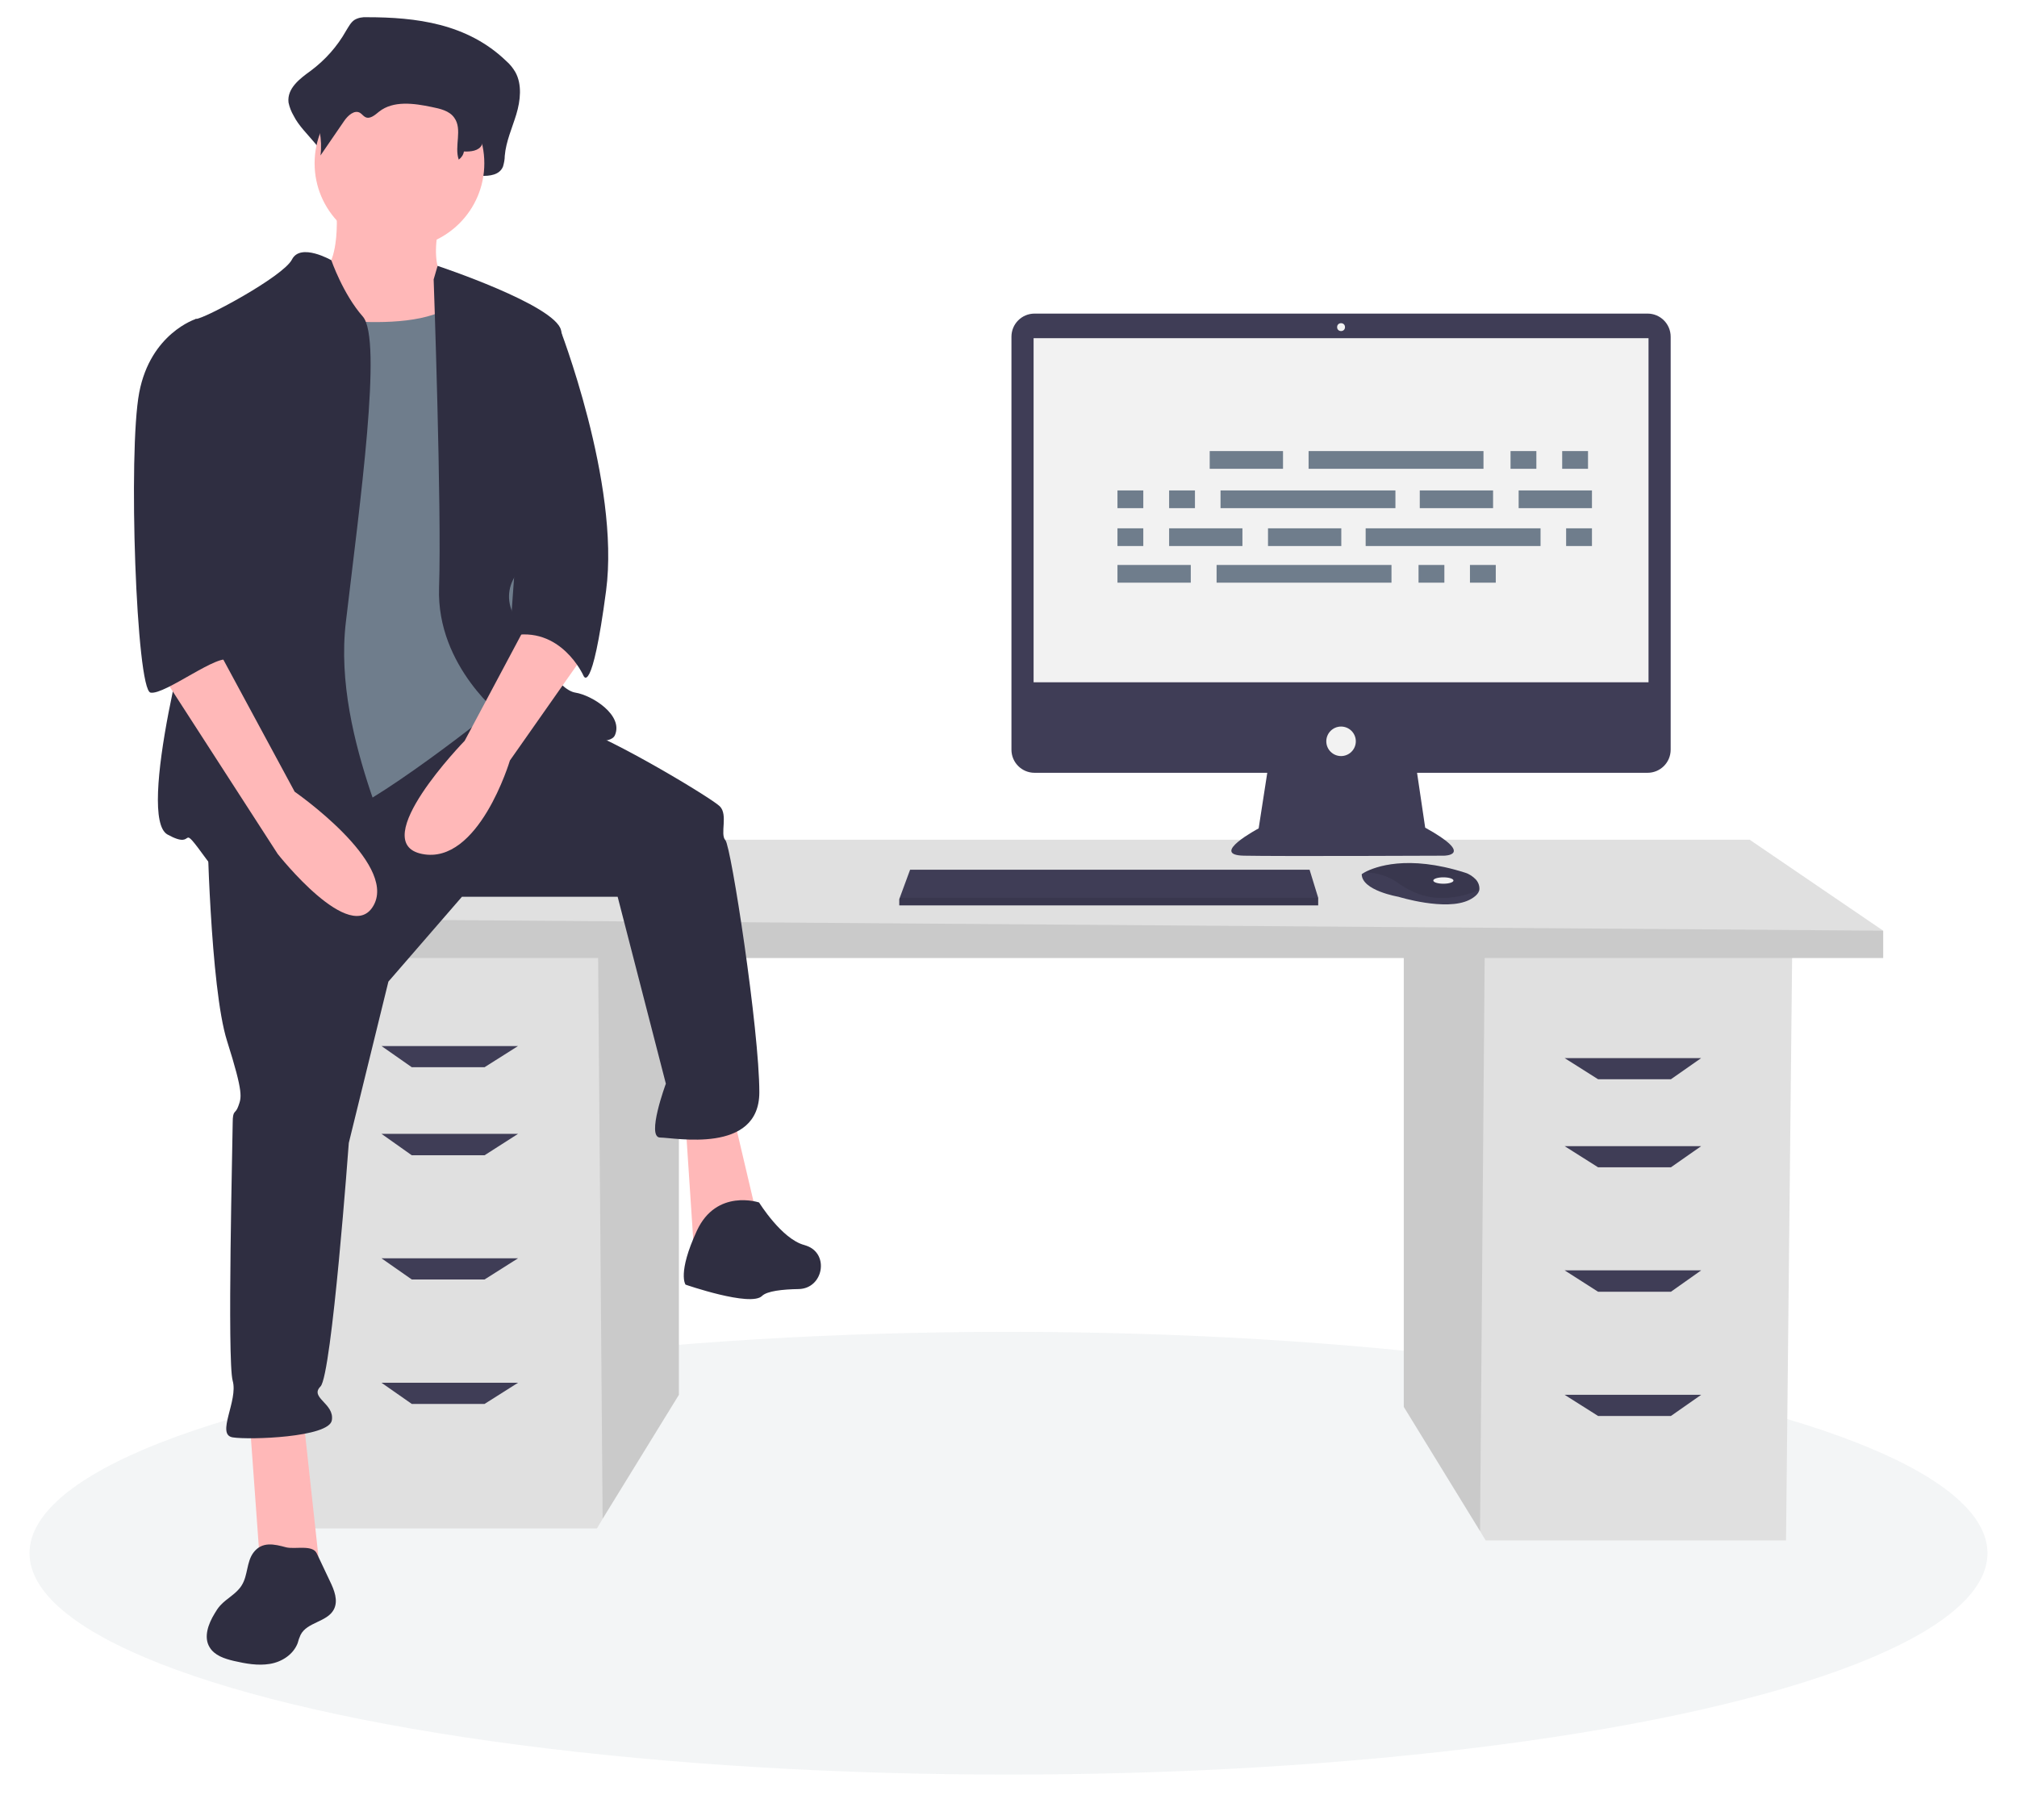 <?xml version="1.0" encoding="utf-8"?>
<!-- Generator: Adobe Illustrator 24.2.3, SVG Export Plug-In . SVG Version: 6.00 Build 0)  -->
<svg version="1.1" id="Layer_1" xmlns="http://www.w3.org/2000/svg" xmlns:xlink="http://www.w3.org/1999/xlink" x="0px" y="0px"
	 viewBox="0 0 820 740" style="enable-background:new 0 0 820 740;" xml:space="preserve">
<style type="text/css">
	.st0{opacity:8.000000e-02;fill:#6F7D8C;}
	.st1{fill:#E0E0E0;}
	.st2{opacity:0.1;enable-background:new    ;}
	.st3{fill:#3F3D56;}
	.st4{fill:#F2F2F2;}
	.st5{fill:#2F2E41;}
	.st6{fill:#FFB8B8;}
	.st7{fill:#6F7D8C;}
</style>
<ellipse class="st0" cx="410" cy="631.5" rx="398" ry="90"/>
<g>
	<polygon class="st1" points="570.7,387 570.7,572 601.7,622.5 604,626.3 726.1,626.3 728.6,387 	"/>
	<polygon class="st2" points="570.7,387 570.7,572 601.7,622.5 603.6,387 	"/>
	<polygon class="st1" points="276,382.1 276,567.1 245,617.5 242.7,621.4 120.6,621.4 118.1,382.1 	"/>
	<polygon class="st2" points="276,382.1 276,567.1 245,617.5 243.1,382.1 	"/>
	<polygon class="st1" points="765.6,378.4 765.6,389.5 102.1,389.5 102.1,373.5 163.7,341.4 711.3,341.4 	"/>
	<polygon class="st2" points="765.6,378.4 765.6,389.5 102.1,389.5 102.1,373.5 	"/>
	<polygon class="st3" points="197,433.9 167.4,433.9 155.1,425.3 210.6,425.3 	"/>
	<polygon class="st3" points="197,469.7 167.4,469.7 155.1,461 210.6,461 	"/>
	<polygon class="st3" points="197,520.2 167.4,520.2 155.1,511.6 210.6,511.6 	"/>
	<polygon class="st3" points="197,570.8 167.4,570.8 155.1,562.2 210.6,562.2 	"/>
	<polygon class="st3" points="649.7,438.8 679.3,438.8 691.6,430.2 636.1,430.2 	"/>
	<polygon class="st3" points="649.7,474.6 679.3,474.6 691.6,466 636.1,466 	"/>
	<polygon class="st3" points="649.7,525.2 679.3,525.2 691.6,516.5 636.1,516.5 	"/>
	<polygon class="st3" points="649.7,575.7 679.3,575.7 691.6,567.1 636.1,567.1 	"/>
	<path class="st3" d="M669.8,127.5H420.6c-5.2,0-9.4,4.2-9.4,9.4c0,0,0,0,0,0v167.9c0,5.2,4.2,9.4,9.4,9.4c0,0,0,0,0,0h94.6
		l-3.5,22.6c0,0-20.3,10.8-6,11.1s81.3,0,81.3,0s13,0-7.6-11.4l-3.3-22.3h93.7c5.2,0,9.4-4.2,9.4-9.4c0,0,0,0,0,0V136.9
		C679.2,131.7,675,127.5,669.8,127.5C669.8,127.5,669.8,127.5,669.8,127.5z"/>
	<rect x="420.2" y="137.5" class="st4" width="250" height="139.9"/>
	<circle class="st4" cx="545.2" cy="133" r="1.6"/>
	<circle class="st4" cx="545.2" cy="301.4" r="6"/>
	<polygon class="st3" points="535.9,365 535.9,368.1 365.6,368.1 365.6,365.6 365.8,365 370,353.6 532.4,353.6 	"/>
	<path class="st3" d="M601.4,361.9c-0.3,1.3-1.5,2.7-4.1,4c-9.5,4.7-28.8-1.3-28.8-1.3s-14.9-2.5-14.9-9.2c0.4-0.3,0.9-0.5,1.3-0.8
		c4-2.1,17.2-7.3,40.7,0.2c1.7,0.5,3.3,1.6,4.5,2.9C601.1,358.9,601.6,360.4,601.4,361.9z"/>
	<path class="st2" d="M601.4,361.9c-11.6,4.5-22,4.8-32.6-2.6c-4-3-8.9-4.6-13.9-4.6c4-2.1,17.2-7.3,40.7,0.2
		c1.7,0.5,3.3,1.6,4.5,2.9C601.1,358.9,601.6,360.4,601.4,361.9z"/>
	<ellipse class="st4" cx="586.8" cy="358" rx="4.1" ry="1.3"/>
	<polygon class="st2" points="535.9,365 535.9,368.1 365.6,368.1 365.6,365.6 365.8,365 	"/>
	<path class="st5" d="M149.1,7c-1.7-0.1-3.5,0.2-5,1.1c-1.5,1-2.4,2.8-3.4,4.4c-3.6,6.4-8.5,11.9-14.4,16.3c-4.3,3.1-9.7,7.1-9,12.9
		c0.4,1.9,1.1,3.7,2.1,5.4c4,8,14.8,14.2,13.7,23.3c3.9-6.6-1.3-9.8,2.6-16.4c1.9-3.1,5.1-6.7,8-4.7c0.9,0.7,1.6,1.8,2.6,2.4
		c2.4,1.4,4.9-1.3,6.9-3.1c7.2-6.4,17.4-4.8,26.3-2.7c4.2,0.9,8.8,2.2,11.3,6.2c3.3,5.3-3.1,11-4.7,17c-0.5,1.7,0.6,3.5,2.3,4
		c0.4,0.1,0.8,0.1,1.2,0.1c2.7-0.3,5.9-0.5,6-1.7c3.4,0.1,7.5-0.3,8.9-3.8c0.4-1.4,0.7-2.8,0.7-4.3c0.5-5.9,3-11.3,4.7-16.9
		s2.4-12.2-0.4-17.2c-1-1.7-2.2-3.2-3.7-4.5C189.9,9.5,169.1,7,149.1,7z"/>
	<path class="st6" d="M136.5,81.9c0,0,3.5,28.8-9.2,31.1s11.5,41.4,11.5,41.4l57.6,6.9l-13.8-46c0,0-9.2-3.5-3.5-26.5
		S136.5,81.9,136.5,81.9z"/>
	<polygon class="st6" points="101.4,576.3 106,639.7 130.2,639.7 123.3,576.3 	"/>
	<polygon class="st6" points="278.7,456.6 282.2,509.6 308.6,498.1 298.3,454.3 	"/>
	<path class="st5" d="M84.2,334.6c0,0,1.2,66.8,8.1,88.6s5.8,23,4.6,26.5s-2.3,1.2-2.3,6.9s-2.3,96.7,0,104.8s-6.9,21.9,0,23
		s39.1,0,40.3-6.9s-9.2-9.2-4.6-13.8s11.5-99,11.5-99l16.1-65.6l29.9-34.5h63.3l19.6,76c0,0-8.1,21.9-2.3,21.9s40.3,6.9,40.3-18.4
		s-11.5-100.1-13.8-102.5s1.2-10.4-2.3-13.8s-43.7-27.6-58.7-32.2s-36-10.1-36-10.1L84.2,334.6z"/>
	<path class="st5" d="M308.6,488.9c0,0-17.3-5.8-25.3,11.5s-4.6,21.9-4.6,21.9s26.5,9.2,31.1,4.6c2-2,8.4-2.7,14.9-2.8
		c10-0.2,12.6-14.3,3.2-17.6c-0.3-0.1-0.6-0.2-0.9-0.3C317.8,503.8,308.6,488.9,308.6,488.9z"/>
	<circle class="st6" cx="162.4" cy="66.4" r="34.5"/>
	<path class="st7" d="M117.5,127.4c0,0,56.4,11.5,70.2-6.9s19.6,51.8,19.6,51.8l6.9,73.7l-10.4,40.3c0,0-54.1,43.7-71.4,47.2
		s-43.7,5.8-43.7,5.8s8.1-127.8,8.1-130.1S117.5,127.4,117.5,127.4z"/>
	<path class="st5" d="M134.7,105.8c0,0-12.5-7.2-16-0.3S83,129.7,79.6,129.7s6.9,95.5,2.3,107.1s-26.5,95.5-13.8,102.5
		s3.5-6.9,16.1,10.4s74.8,17.3,78.3,10.4s-27.6-58.7-21.9-107.1s15-115.1,6.9-124.3S134.7,105.8,134.7,105.8z"/>
	<path class="st5" d="M176.3,113.6l1.6-5.5c0,0,47.9,15.9,50.2,26.2s1.2,82.9-6.9,88.6s-19.6,15-11.5,28.8s17.3,28.8,24.2,29.9
		s19.6,9.2,16.1,17.3S205,292,205,292s-27.6-20.7-26.5-53S176.3,113.6,176.3,113.6z"/>
	<path class="st6" d="M216.5,249.4l-27.6,51.8c0,0-40.3,41.4-17.3,46s35.7-38,35.7-38l29.9-42.6L216.5,249.4z"/>
	<path class="st5" d="M150.7,16.1c-1.4-0.1-2.8,0.2-4,0.8c-1.1,0.8-2.1,1.9-2.7,3.1c-3.1,4.6-7.1,8.5-11.8,11.5
		c-3.5,2.2-7.9,5-7.3,9.1c0.3,1.4,0.9,2.7,1.7,3.8c3.2,5.7,4.5,12.3,3.7,18.8l9.6-14c1.5-2.2,4.2-4.7,6.5-3.3
		c0.8,0.5,1.3,1.3,2.1,1.7c1.9,1,4-0.9,5.6-2.2c5.8-4.6,14.2-3.4,21.4-1.9c3.4,0.7,7.2,1.5,9.2,4.4c3.4,4.7-0.1,11.6,1.8,17
		c1.1-0.8,1.9-2,2.1-3.3c2.7,0.1,6.1-0.2,7.3-2.7c0.4-1,0.5-2,0.6-3c0.4-4.2,2.5-8,3.8-11.9s1.9-8.6-0.3-12.1
		c-0.8-1.2-1.8-2.3-3-3.1C184,17.8,167,16,150.7,16.1z"/>
	<path class="st5" d="M216.5,129.7l10.7,2.8c0,0,25,63.9,19.2,107.7s-9.2,34.5-9.2,34.5s-9.2-20.7-29.9-16.1L216.5,129.7z"/>
	<path class="st5" d="M103,631.3c-2.8,3.8-2.2,9.2-4.7,13.2c-2.1,3.5-6.1,5.3-8.8,8.3c-0.9,1-1.6,2.1-2.3,3.3
		c-2.5,4.1-4.5,9.5-2,13.6c2,3.4,6.1,4.7,9.9,5.6c4.8,1.1,9.7,2,14.6,1.2s9.5-3.8,11.3-8.4c0.3-1.2,0.7-2.3,1.2-3.4
		c2.6-5.2,10.8-5.2,13.5-10.3c1.9-3.6,0.2-7.9-1.6-11.6l-5.3-11.2c-1.7-3.7-8.8-1.6-12.5-2.5C111.5,627.8,106.5,626.6,103,631.3z"/>
	<path class="st6" d="M64.6,272.4l48.3,74.8c0,0,29.9,38,39.1,20.7s-32.2-46-32.2-46l-31.1-57.6L64.6,272.4z"/>
	<path class="st5" d="M88.8,132l-9.2-2.3c0,0-18.4,5.8-23,29.9s-1.2,120.9,4.6,122s28.4-16.8,32.1-13s-7.9-15.8-4.4-26.1
		S88.8,132,88.8,132z"/>
	<g id="f3c2397c-d780-4cc6-97d8-1503d8277a2c">
		<rect id="ad41612f-86f7-46b2-a964-3a5da7bcf3cf" x="491.8" y="183.4" class="st7" width="29.8" height="7.2"/>
		<rect id="b9a0b375-cc2a-4c59-8850-661af54e4f62" x="614.1" y="183.4" class="st7" width="10.5" height="7.2"/>
		<rect id="e174c2ab-9bc5-41ec-b37c-b06fbf8a9878" x="635.1" y="183.4" class="st7" width="10.5" height="7.2"/>
		<rect id="ba2479ac-4c7d-43b4-a028-73b1e20e4002" x="532" y="183.4" class="st7" width="71.1" height="7.2"/>
		<rect id="ac60ef86-00f2-480b-8171-28b6fdfc1958" x="454.3" y="229.7" class="st7" width="29.8" height="7.2"/>
		<rect id="b3d8298d-cd65-487a-8b19-4cee946356e7" x="576.7" y="229.7" class="st7" width="10.5" height="7.2"/>
		<rect id="ed27f15f-f0c4-4569-8330-a6688f8e356c" x="597.6" y="229.7" class="st7" width="10.5" height="7.2"/>
		<rect id="f685c005-adaf-4d60-acda-005b037d82a6" x="494.6" y="229.7" class="st7" width="71.1" height="7.2"/>
		<rect id="eca7c7fc-83f8-48ca-a588-6606db47af3f" x="577.2" y="199.4" class="st7" width="29.8" height="7.2"/>
		<rect id="a71b5b2f-f8b9-481d-a301-5e3357e5fe42" x="617.4" y="199.4" class="st7" width="29.8" height="7.2"/>
		<rect id="abb3a25a-f854-41fc-8391-e6ad9fbe2417" x="454.3" y="199.4" class="st7" width="10.5" height="7.2"/>
		<rect id="add2b425-b775-4eb5-9c25-8c4c14f957c9" x="475.3" y="199.4" class="st7" width="10.5" height="7.2"/>
		<rect id="b7159612-3b84-4b0b-a885-612eaab04c06" x="496.2" y="199.4" class="st7" width="71.1" height="7.2"/>
		<rect id="edfc7301-4de5-47dc-80e2-1ae2da982d6d" x="515.5" y="214.8" class="st7" width="29.8" height="7.2"/>
		<rect id="e1009f91-6275-4375-80fa-0d778e331fdc" x="475.3" y="214.8" class="st7" width="29.8" height="7.2"/>
		<rect id="a060fb9f-1f1a-4862-9a69-16dd49199e18" x="454.3" y="214.8" class="st7" width="10.5" height="7.2"/>
		<rect id="b6754d5f-104f-449c-b9a9-cf9ac82bf5fe" x="636.7" y="214.8" class="st7" width="10.5" height="7.2"/>
		<rect id="e6ed1ccd-2cfd-450f-a339-07df3a1ee6bb" x="555.2" y="214.8" class="st7" width="71.1" height="7.2"/>
	</g>
</g>
</svg>
